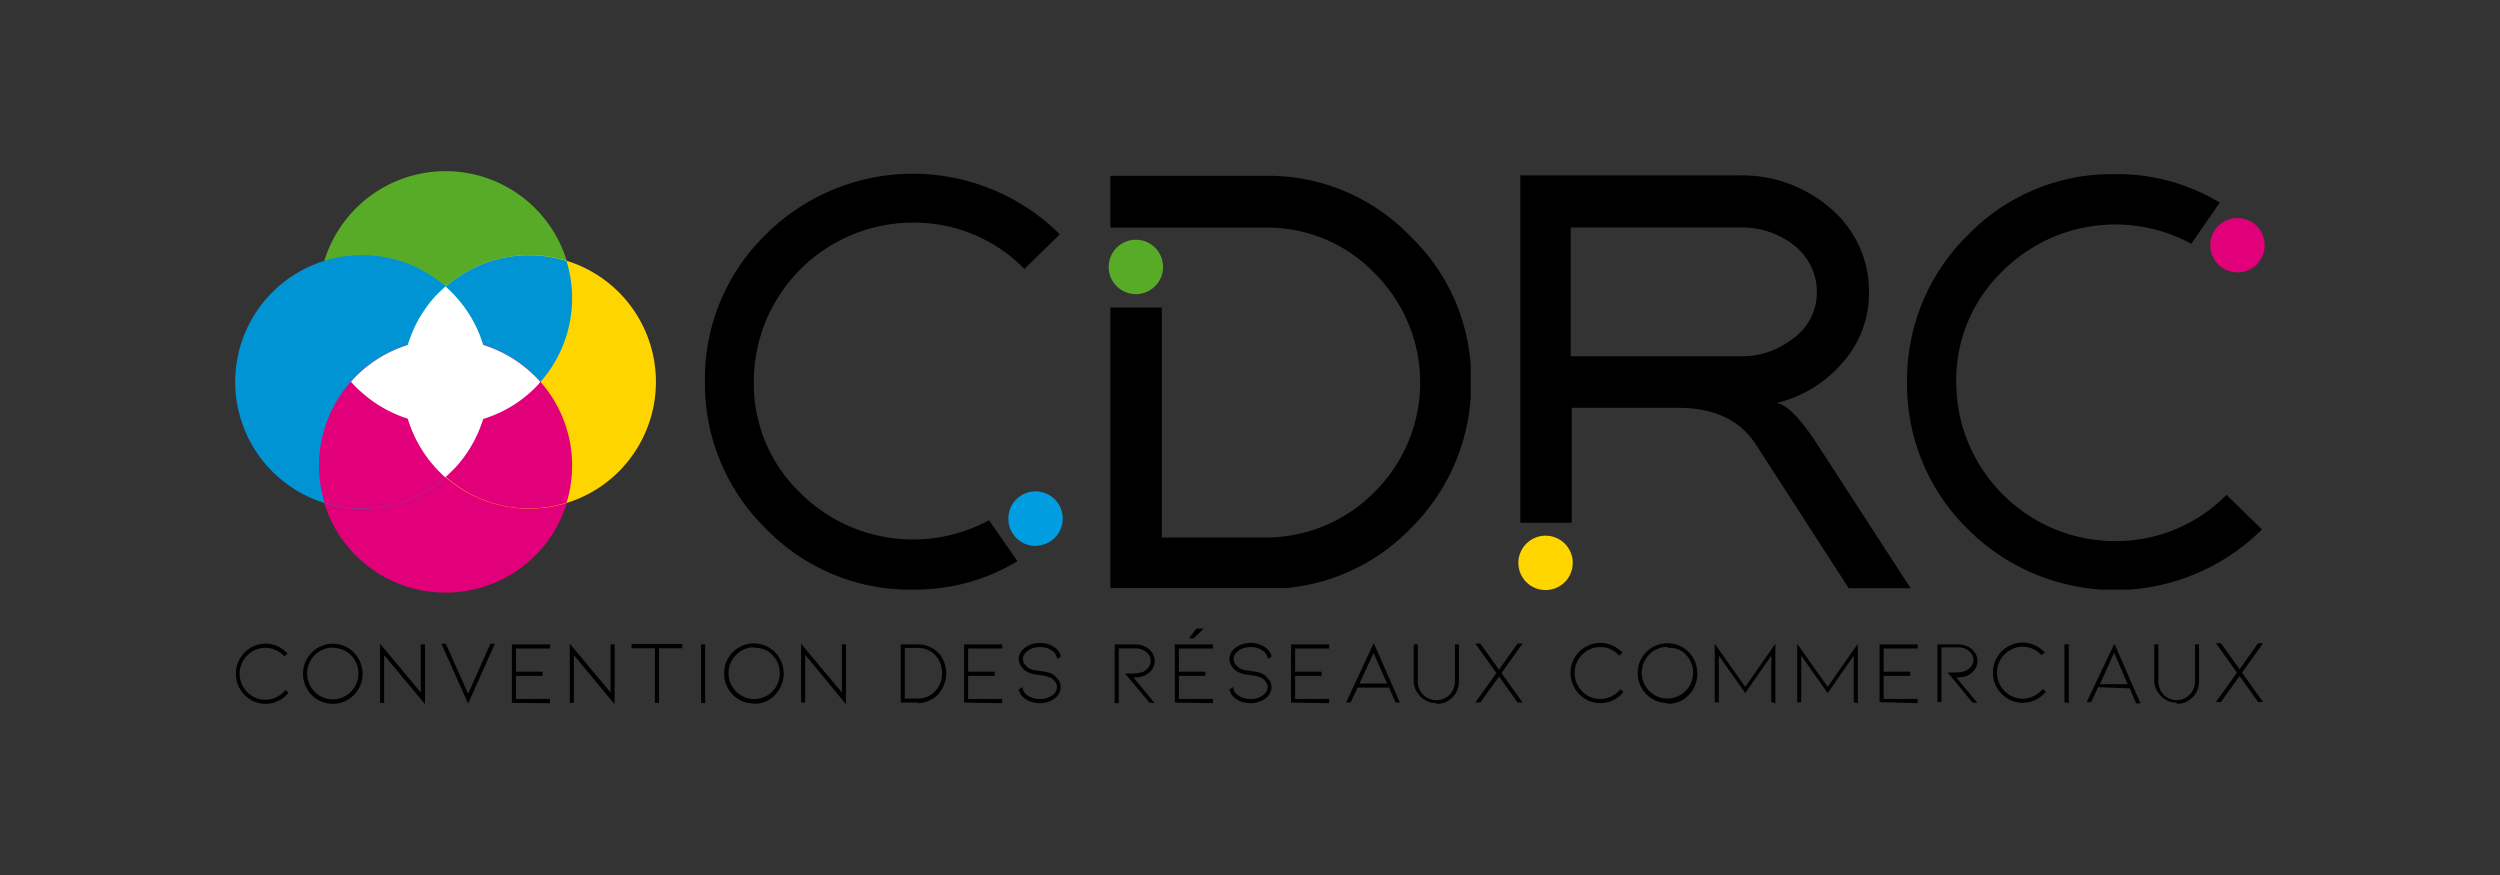 <svg id="f6f587ff-c6d7-4373-9d53-b74db840c827" data-name="Calque 1" xmlns="http://www.w3.org/2000/svg" xmlns:xlink="http://www.w3.org/1999/xlink" viewBox="0 0 400 140"><rect x="0" y="0" width="400" height="140" fill="#333333" stroke="none"/><defs><style>.be91116e-6894-4631-82d4-c851dd871b93{fill:none;}.ed9b0ebd-b580-4355-a9fa-ae31611b6f20{clip-path:url(#bebdb9f8-2174-454d-9e84-f5cdb41af9ce);}.bbd4a632-f3c1-47d6-85e1-15cf6244cb80{fill:#57ab27;}.abe16f82-1aa0-45d9-a5ea-e56a3d5d7f43{fill:#e2007a;}.a55688b4-8389-4f58-be04-0831c7b15df5{clip-path:url(#a59bbd99-79f7-4a05-b324-609b6398b5ea);}.f50fc358-1480-4ef8-beb7-0ab6bf3ac338{fill:#fff;}.b6e86eb0-1c4f-4b8d-ad09-00432d25b4a3{clip-path:url(#eb294464-e447-43ad-9d91-fe16d0f66452);}.b940a954-b5ef-49a2-88f5-d7f4ef975aaf{fill:#0094d5;}.fd2d8da5-79a2-475a-9ba0-d030e64250e7{fill:#ffd500;}.ba9fe5ab-1db3-44f6-95dd-3038880d2557{clip-path:url(#f18b2311-01da-41c0-a97c-55636b54c15e);}.ec60f1fa-17c3-4ff5-ac99-3971a6d4371c{clip-path:url(#b420e5ac-be83-41c6-a147-6e8eda939bbf);}.f3a57b37-cb8f-4810-a4da-ef6c5d1dff5c{clip-path:url(#a791c1ae-40a0-459c-9fc7-b922989f879d);}.b69d6969-7c04-410e-a752-163de56dc448{fill:#009ee0;}.fed04ec1-4708-4782-a93b-e9b28fc47bf2{clip-path:url(#b2c9b989-0ddc-4d7d-8e82-e4512a3f02e5);}.a9ea2ed5-7df5-454b-86a5-5c04760b4f63{clip-path:url(#b21a93a0-6908-455e-a052-515074c7226e);}.bc9a1c8f-d0e9-4f09-809f-4a056d5452e2{clip-path:url(#b51d8772-9aaf-45b1-a6f6-d7152a3bcd14);}.fe27bd92-34e4-44ed-9062-257cf61811da{isolation:isolate;}</style><clipPath id="bebdb9f8-2174-454d-9e84-f5cdb41af9ce"><rect class="be91116e-6894-4631-82d4-c851dd871b93" x="37.62" y="27.33" width="67.35" height="67.48"/></clipPath><clipPath id="a59bbd99-79f7-4a05-b324-609b6398b5ea"><rect class="be91116e-6894-4631-82d4-c851dd871b93" x="48.45" y="38.16" width="42.67" height="43.2"/></clipPath><clipPath id="eb294464-e447-43ad-9d91-fe16d0f66452"><rect class="be91116e-6894-4631-82d4-c851dd871b93" x="48.52" y="38.3" width="42.6" height="42.94"/></clipPath><clipPath id="f18b2311-01da-41c0-a97c-55636b54c15e"><rect class="be91116e-6894-4631-82d4-c851dd871b93" x="36.55" y="14.82" width="66.01" height="66.41"/></clipPath><clipPath id="b420e5ac-be83-41c6-a147-6e8eda939bbf"><rect class="be91116e-6894-4631-82d4-c851dd871b93" x="37.02" y="38.3" width="66.01" height="66.41"/></clipPath><clipPath id="a791c1ae-40a0-459c-9fc7-b922989f879d"><rect class="be91116e-6894-4631-82d4-c851dd871b93" x="112.79" y="27.8" width="57.25" height="66.54"/></clipPath><clipPath id="b2c9b989-0ddc-4d7d-8e82-e4512a3f02e5"><rect class="be91116e-6894-4631-82d4-c851dd871b93" x="177.33" y="28.06" width="57.98" height="66.01"/></clipPath><clipPath id="b21a93a0-6908-455e-a052-515074c7226e"><rect class="be91116e-6894-4631-82d4-c851dd871b93" x="242.94" y="28.06" width="62.67" height="66.34"/></clipPath><clipPath id="b51d8772-9aaf-45b1-a6f6-d7152a3bcd14"><rect class="be91116e-6894-4631-82d4-c851dd871b93" x="305.13" y="27.8" width="57.25" height="66.54"/></clipPath></defs><g id="fa04fecb-de0c-444b-bb45-ee30ba112499" data-name="Calque 1"><g class="ed9b0ebd-b580-4355-a9fa-ae31611b6f20"><g class="ed9b0ebd-b580-4355-a9fa-ae31611b6f20"><path class="bbd4a632-f3c1-47d6-85e1-15cf6244cb80" d="M86.24,61.37a20.28,20.28,0,1,0-28.63,1.27,20.3,20.3,0,0,0,28.63-1.27"/></g><g class="ed9b0ebd-b580-4355-a9fa-ae31611b6f20"><path class="abe16f82-1aa0-45d9-a5ea-e56a3d5d7f43" d="M86.24,88.26a20.29,20.29,0,1,0-28.63,1.27,20.32,20.32,0,0,0,28.63-1.27"/></g><g class="ed9b0ebd-b580-4355-a9fa-ae31611b6f20"><g class="a55688b4-8389-4f58-be04-0831c7b15df5"><path class="f50fc358-1480-4ef8-beb7-0ab6bf3ac338" d="M70.92,76.08a1.15,1.15,0,0,0,.34.27c.53-.47,1.07-1,1.6-1.54a20.29,20.29,0,0,0-1.27-28.69,1.31,1.31,0,0,0-.33-.27c-.54.47-1.07,1-1.61,1.54a20.43,20.43,0,0,0,1.27,28.69"/></g></g><g class="ed9b0ebd-b580-4355-a9fa-ae31611b6f20"><g class="b6e86eb0-1c4f-4b8d-ad09-00432d25b4a3"><path class="f50fc358-1480-4ef8-beb7-0ab6bf3ac338" d="M86.24,61.37c.07-.07.13-.2.2-.27A17,17,0,0,0,85,59.63a20.24,20.24,0,0,0-28.63,1.2,2.69,2.69,0,0,1-.2.27,14.57,14.57,0,0,0,1.47,1.47,20.22,20.22,0,0,0,28.63-1.2"/></g></g><g class="ed9b0ebd-b580-4355-a9fa-ae31611b6f20"><path class="b940a954-b5ef-49a2-88f5-d7f4ef975aaf" d="M72.86,74.81a20.28,20.28,0,1,0-28.62,1.27,20.29,20.29,0,0,0,28.62-1.27"/></g><g class="ed9b0ebd-b580-4355-a9fa-ae31611b6f20"><path class="fd2d8da5-79a2-475a-9ba0-d030e64250e7" d="M99.61,74.81A20.28,20.28,0,1,0,71,76.08a20.29,20.29,0,0,0,28.62-1.27"/></g><g class="ed9b0ebd-b580-4355-a9fa-ae31611b6f20"><g class="ba9fe5ab-1db3-44f6-95dd-3038880d2557"><path class="b940a954-b5ef-49a2-88f5-d7f4ef975aaf" d="M86.24,61.37a20.27,20.27,0,0,0,4.41-19.6,20.08,20.08,0,0,0-19.39,4.15,20.14,20.14,0,0,0-19.4-4.08A20.26,20.26,0,0,0,86.24,61.37"/></g></g><g class="ed9b0ebd-b580-4355-a9fa-ae31611b6f20"><g class="ec60f1fa-17c3-4ff5-ac99-3971a6d4371c"><path class="abe16f82-1aa0-45d9-a5ea-e56a3d5d7f43" d="M90.65,80.43a20.25,20.25,0,1,0-38.72,0,20.06,20.06,0,0,0,19.39-4.15,20,20,0,0,0,19.33,4.15"/></g></g><g class="ed9b0ebd-b580-4355-a9fa-ae31611b6f20"><g class="a55688b4-8389-4f58-be04-0831c7b15df5"><path class="f50fc358-1480-4ef8-beb7-0ab6bf3ac338" d="M70.92,76.08a1.15,1.15,0,0,0,.34.27c.53-.47,1.07-1,1.6-1.54a20.29,20.29,0,0,0-1.27-28.69,1.31,1.31,0,0,0-.33-.27c-.54.47-1.07,1-1.61,1.54a20.43,20.43,0,0,0,1.27,28.69"/></g></g><g class="ed9b0ebd-b580-4355-a9fa-ae31611b6f20"><g class="b6e86eb0-1c4f-4b8d-ad09-00432d25b4a3"><path class="f50fc358-1480-4ef8-beb7-0ab6bf3ac338" d="M86.24,61.37c.07-.07.13-.2.2-.27A17,17,0,0,0,85,59.63a20.24,20.24,0,0,0-28.63,1.2,2.69,2.69,0,0,1-.2.27,14.57,14.57,0,0,0,1.47,1.47,20.22,20.22,0,0,0,28.63-1.2"/></g></g></g><g class="f3a57b37-cb8f-4810-a4da-ef6c5d1dff5c"><path d="M163.89,43.05l5.68-5.56a33.35,33.35,0,0,0-47.08.07A32.18,32.18,0,0,0,112.79,61a32.43,32.43,0,0,0,9.7,23.54A32.12,32.12,0,0,0,146,94.34a31.75,31.75,0,0,0,16.79-4.55l-4.55-6.55a25.54,25.54,0,0,1-30.17-4.35A24.21,24.21,0,0,1,120.61,61,25.47,25.47,0,0,1,146,35.62a24.71,24.71,0,0,1,17.93,7.43"/></g><g class="f3a57b37-cb8f-4810-a4da-ef6c5d1dff5c"><path class="b69d6969-7c04-410e-a752-163de56dc448" d="M165.69,87.32A4.35,4.35,0,1,0,161.34,83a4.34,4.34,0,0,0,4.35,4.35"/></g><g class="fed04ec1-4708-4782-a93b-e9b28fc47bf2"><path d="M235.38,61.1a31.6,31.6,0,0,0-9.7-23.27,31.51,31.51,0,0,0-23.27-9.7H177.66v8.29h24.75a23.75,23.75,0,0,1,17.52,7.29,24.63,24.63,0,0,1,0,35A24.41,24.41,0,0,1,202.41,86H185.89V49.2h-8.23v45h24.75a31.6,31.6,0,0,0,23.27-9.63,32.46,32.46,0,0,0,9.7-23.48"/></g><g class="fed04ec1-4708-4782-a93b-e9b28fc47bf2"><path class="bbd4a632-f3c1-47d6-85e1-15cf6244cb80" d="M181.74,47.06a4.35,4.35,0,1,0-4.35-4.35,4.34,4.34,0,0,0,4.35,4.35"/></g><g class="a9ea2ed5-7df5-454b-86a5-5c04760b4f63"><path d="M286.74,39a13.72,13.72,0,0,0-8.42-2.61h-27V57h27a13.11,13.11,0,0,0,8.43-2.74,9.07,9.07,0,0,0,3.95-7.56,9.38,9.38,0,0,0-4-7.69m9.1,55.11L280.86,71c-2.54-3.81-6.62-5.75-12.38-5.75h-17V83.64h-8.23V28.06h35.11a21.55,21.55,0,0,1,14.31,5.09,17.34,17.34,0,0,1,6.36,13.51A16.59,16.59,0,0,1,294.83,58a20.06,20.06,0,0,1-10.63,6.49c1.54.13,3.75,2.27,6.49,6.48l15,23.14h-9.83Z"/></g><g class="a9ea2ed5-7df5-454b-86a5-5c04760b4f63"><path class="fd2d8da5-79a2-475a-9ba0-d030e64250e7" d="M247.28,94.41a4.35,4.35,0,1,0-4.34-4.35,4.34,4.34,0,0,0,4.34,4.35"/></g><g class="bc9a1c8f-d0e9-4f09-809f-4a056d5452e2"><path d="M356.23,79.16l5.68,5.55a33.33,33.33,0,0,1-47.08-.07,32.37,32.37,0,0,1-9.7-23.47,32.53,32.53,0,0,1,9.7-23.54,32.12,32.12,0,0,1,23.54-9.77,31.75,31.75,0,0,1,16.79,4.55L350.61,39a25.54,25.54,0,0,0-30.16,4.34A24.18,24.18,0,0,0,313,61.24a25.45,25.45,0,0,0,25.35,25.34,24.89,24.89,0,0,0,17.92-7.42"/></g><g class="bc9a1c8f-d0e9-4f09-809f-4a056d5452e2"><path class="abe16f82-1aa0-45d9-a5ea-e56a3d5d7f43" d="M358,34.89a4.35,4.35,0,1,1-4.35,4.34A4.34,4.34,0,0,1,358,34.89"/></g><path class="fe27bd92-34e4-44ed-9062-257cf61811da" d="M42.5,112.61a4.57,4.57,0,0,1-2.39-.65,4.85,4.85,0,0,1-2.37-4.17,4.64,4.64,0,0,1,.64-2.4,4.69,4.69,0,0,1,1.73-1.75,4.63,4.63,0,0,1,4.31-.24A5,5,0,0,1,46,104.56l-.51.45a4.14,4.14,0,0,0-1.37-1,4.06,4.06,0,0,0-3.71.19,4.13,4.13,0,0,0-1.5,1.52,4.05,4.05,0,0,0-.56,2.08,4.12,4.12,0,0,0,.56,2.09,4.18,4.18,0,0,0,1.5,1.51,4,4,0,0,0,3.81.15,4.12,4.12,0,0,0,1.43-1.13l.52.41a4.73,4.73,0,0,1-3.71,1.79Zm10.75,0a4.63,4.63,0,0,1-2.39-.64,4.71,4.71,0,0,1-1.74-1.75,4.83,4.83,0,0,1-.64-2.41,4.83,4.83,0,0,1,2.38-4.17,4.78,4.78,0,0,1,4.78,0,4.84,4.84,0,0,1,0,8.33A4.65,4.65,0,0,1,53.25,112.61Zm0-9a4,4,0,0,0-2.06.56,4.18,4.18,0,0,0-1.5,1.51,4.19,4.19,0,0,0,0,4.15,4.1,4.1,0,0,0,1.5,1.51,4.05,4.05,0,0,0,4.11,0,4.17,4.17,0,0,0,1.5-5.66,4.18,4.18,0,0,0-1.5-1.51A4,4,0,0,0,53.25,103.66Zm8.21,1.21v7.64h-.65V103l6.51,7.79V103.1H68v9.57Zm13.44,6.18,3.56-8h.72l-4.28,9.57-4.28-9.57h.71Zm7,1.46V103.1H88v.67H82.56v3.7H86.8v.67H82.56v3.69H88v.68Zm9.92-7.64v7.64h-.65V103l6.52,7.79V103.1h.65v9.57Zm17.35-1.77v.67h-3.72v8.74h-.67v-8.74h-3.73v-.67Zm3,9.41V103.1h.65v9.41Zm8.45.1a4.71,4.71,0,0,1-4.12-2.39,4.73,4.73,0,0,1-.64-2.41,4.76,4.76,0,0,1,7.15-4.17,4.83,4.83,0,0,1,2.38,4.17,4.83,4.83,0,0,1-.64,2.41A4.71,4.71,0,0,1,123,112,4.63,4.63,0,0,1,120.58,112.61Zm0-9a4,4,0,0,0-2,.56,4.18,4.18,0,0,0-1.5,1.51,4.12,4.12,0,0,0,0,4.15,4.1,4.1,0,0,0,1.5,1.51,4.05,4.05,0,0,0,4.11,0,4.07,4.07,0,0,0,1.49-1.51,4.19,4.19,0,0,0,0-4.15,4.15,4.15,0,0,0-1.49-1.51A4,4,0,0,0,120.58,103.66Zm8.21,1.21v7.64h-.65V103l6.52,7.79V103.1h.65v9.57Zm18,7.64h-2.71V103.1h2.71a4.53,4.53,0,0,1,1.85.37,4.34,4.34,0,0,1,1.48,1,4.46,4.46,0,0,1,.91,1.49,5,5,0,0,1-.91,5.07,4.11,4.11,0,0,1-1.48,1.06A4.53,4.53,0,0,1,146.82,112.51Zm-2.06-.65h2.06a3.64,3.64,0,0,0,2.85-1.23,3.8,3.8,0,0,0,.78-1.28,4.49,4.49,0,0,0,.27-1.56,4.42,4.42,0,0,0-.27-1.54,3.76,3.76,0,0,0-3.63-2.48h-2.06Zm9.49.65V103.1h6.1v.67H154.9v3.7h4.24v.67H154.9v3.69h5.45v.68Zm15.1-3.64a2.07,2.07,0,0,1,.36,1.17,2.09,2.09,0,0,1-.26,1,2.48,2.48,0,0,1-.75.84,3.89,3.89,0,0,1-2.36.73,4.11,4.11,0,0,1-1.27-.19,3.59,3.59,0,0,1-1.09-.54,2.4,2.4,0,0,1-1-1.49l.62-.35a1.64,1.64,0,0,0,.79,1.31,2.69,2.69,0,0,0,.88.44,3.74,3.74,0,0,0,1.07.15,3.25,3.25,0,0,0,2-.59,1.63,1.63,0,0,0,.76-1.33,1.39,1.39,0,0,0-.28-.84,2.29,2.29,0,0,0-.79-.67,5.83,5.83,0,0,0-1.71-.39l-.73-.12a3.52,3.52,0,0,1-1.08-.32,2.81,2.81,0,0,1-1.11-.92,2.09,2.09,0,0,1-.41-1.23,2,2,0,0,1,.27-1,2.7,2.7,0,0,1,.76-.83,3.83,3.83,0,0,1,1.09-.54,4.43,4.43,0,0,1,1.27-.19,4,4,0,0,1,2.36.73,2.38,2.38,0,0,1,1,1.47l-.63.35a1.46,1.46,0,0,0-.21-.69,2.09,2.09,0,0,0-.55-.61,2.9,2.9,0,0,0-.9-.44,3.82,3.82,0,0,0-2.12,0,2.65,2.65,0,0,0-.89.44,2,2,0,0,0-.58.61,1.36,1.36,0,0,0-.21.71,1.44,1.44,0,0,0,.34.89,2.38,2.38,0,0,0,.82.69,3.38,3.38,0,0,0,.68.21l.94.13.51.08a6.33,6.33,0,0,1,.78.15,2.76,2.76,0,0,1,.64.25A3.12,3.12,0,0,1,169.35,108.87Zm14.54,3.64L180,107.76h1.16a4.74,4.74,0,0,0,1.74-.27,2.3,2.3,0,0,0,.85-.71,1.64,1.64,0,0,0,.36-1,1.7,1.7,0,0,0-.3-1,2.15,2.15,0,0,0-.87-.75,2.86,2.86,0,0,0-1.3-.29H179v8.76h-.65V103.1h3.29a3.59,3.59,0,0,1,1.24.21,3.06,3.06,0,0,1,1,.6,2.72,2.72,0,0,1,.64.85,2.32,2.32,0,0,1-.25,2.42,2.76,2.76,0,0,1-1.13.9,2.72,2.72,0,0,1-.88.25,6.37,6.37,0,0,1-.9.06l3.4,4.12Zm4.07,0V103.1h6.1v.67h-5.45v3.7h4.24v.67h-4.24v3.69h5.45v.68Zm3.45-11.84h1.18L191,102.13h-.75Zm11.65,8.2a2.08,2.08,0,0,1,.37,1.17,2.21,2.21,0,0,1-.26,1,2.62,2.62,0,0,1-.76.84,3.89,3.89,0,0,1-2.36.73,4.11,4.11,0,0,1-1.27-.19,3.59,3.59,0,0,1-1.09-.54,2.4,2.4,0,0,1-1-1.49l.62-.35a1.64,1.64,0,0,0,.79,1.31,2.69,2.69,0,0,0,.88.44,3.79,3.79,0,0,0,1.07.15,3.23,3.23,0,0,0,2-.59,1.63,1.63,0,0,0,.76-1.33,1.39,1.39,0,0,0-.28-.84,2.29,2.29,0,0,0-.79-.67,5.83,5.83,0,0,0-1.71-.39l-.73-.12a3.52,3.52,0,0,1-1.08-.32,2.81,2.81,0,0,1-1.11-.92,2.09,2.09,0,0,1-.41-1.23,2,2,0,0,1,.27-1,2.7,2.7,0,0,1,.76-.83,3.83,3.83,0,0,1,1.09-.54,4.43,4.43,0,0,1,1.27-.19,4,4,0,0,1,2.36.73,2.38,2.38,0,0,1,1,1.47l-.63.35a1.46,1.46,0,0,0-.21-.69,2.09,2.09,0,0,0-.55-.61,2.9,2.9,0,0,0-.9-.44,3.82,3.82,0,0,0-2.12,0,2.65,2.65,0,0,0-.89.44,2.08,2.08,0,0,0-.58.61,1.36,1.36,0,0,0-.21.71,1.51,1.51,0,0,0,.34.89,2.38,2.38,0,0,0,.82.69,3.38,3.38,0,0,0,.68.21l.94.13.51.08a6.33,6.33,0,0,1,.78.15,2.76,2.76,0,0,1,.64.25A3,3,0,0,1,203.06,108.87Zm3.49,3.64V103.1h6.1v.67h-5.44v3.7h4.24v.67h-4.24v3.69h5.44v.68Zm10.65-2.39-1.12,2.39h-.72l4.43-9.53,4.18,9.53h-.71l-1-2.39Zm2.56-5.53-2.26,4.88h4.42Zm10,8a3.43,3.43,0,0,1-1.37-.28,3.59,3.59,0,0,1-1.16-.8,3.39,3.39,0,0,1-.78-1.16,3.69,3.69,0,0,1-.27-1.41V103.1h.66V109a3,3,0,0,0,.22,1.16,2.86,2.86,0,0,0,.63,1,2.94,2.94,0,0,0,1,.64,2.79,2.79,0,0,0,1.11.23,2.89,2.89,0,0,0,1.13-.23,2.94,2.94,0,0,0,1-.64,2.86,2.86,0,0,0,.63-1,3.19,3.19,0,0,0,.22-1.16V103.1h.65V109a3.69,3.69,0,0,1-.27,1.41,3.36,3.36,0,0,1-.77,1.16,3.82,3.82,0,0,1-1.16.8A3.42,3.42,0,0,1,229.78,112.61Zm13.83-9.51-3.36,4.71,3.36,4.7h-.8l-2.95-4.15-3,4.15h-.79l3.36-4.7-3.36-4.71h.79l3,4.16,2.95-4.16Zm12.45,9.51a4.57,4.57,0,0,1-2.39-.65,4.85,4.85,0,0,1-2.37-4.17,4.64,4.64,0,0,1,.64-2.4,4.69,4.69,0,0,1,1.73-1.75,4.63,4.63,0,0,1,4.31-.24,5,5,0,0,1,1.62,1.16l-.51.45a4.14,4.14,0,0,0-1.37-1,4.06,4.06,0,0,0-3.71.19,4.13,4.13,0,0,0-1.5,1.52,4.05,4.05,0,0,0-.56,2.08,4.12,4.12,0,0,0,.56,2.09,4.18,4.18,0,0,0,1.5,1.51,4,4,0,0,0,3.81.15,4.12,4.12,0,0,0,1.43-1.13l.52.41a4.73,4.73,0,0,1-3.71,1.79Zm10.75,0a4.75,4.75,0,0,1-4.13-2.39,4.83,4.83,0,0,1-.64-2.41,4.77,4.77,0,0,1,.64-2.41,4.77,4.77,0,0,1,8.89,2.41A4.82,4.82,0,0,1,269.2,112,4.65,4.65,0,0,1,266.81,112.61Zm0-9a4,4,0,0,0-2.06.56,4.18,4.18,0,0,0-1.5,1.51,4.12,4.12,0,0,0,0,4.15,4.1,4.1,0,0,0,1.5,1.51,4.12,4.12,0,0,0,6.16-3.58,4,4,0,0,0-.56-2.08,4.07,4.07,0,0,0-1.49-1.51A4,4,0,0,0,266.81,103.66Zm16.61,8.85v-7.44l-4.17,6-4.23-6v7.46h-.65V103l4.88,6.9,4.82-6.9v9.53Zm13.19,0v-7.44l-4.17,6-4.23-6v7.46h-.65V103l4.88,6.9,4.82-6.9v9.53Zm4.13,0V103.1h6.09v.67h-5.44v3.7h4.24v.67h-4.24v3.69h5.44v.68Zm14.81,0-3.91-4.75h1.16a4.74,4.74,0,0,0,1.74-.27,2.38,2.38,0,0,0,.85-.71,1.64,1.64,0,0,0,.36-1,1.7,1.7,0,0,0-.3-1,2.29,2.29,0,0,0-.87-.75,2.86,2.86,0,0,0-1.3-.29h-2.64v8.76H310V103.1h3.29a3.63,3.63,0,0,1,1.24.21,3,3,0,0,1,1,.6,2.76,2.76,0,0,1,.65.85,2.36,2.36,0,0,1-.26,2.42,2.67,2.67,0,0,1-1.12.9,2.79,2.79,0,0,1-.88.25,6.62,6.62,0,0,1-.91.06l3.41,4.12Zm8.09.1a4.57,4.57,0,0,1-2.39-.65,4.85,4.85,0,0,1-2.37-4.17,4.64,4.64,0,0,1,.64-2.4,4.69,4.69,0,0,1,1.73-1.75,4.63,4.63,0,0,1,4.31-.24,5,5,0,0,1,1.62,1.16l-.51.45a4.14,4.14,0,0,0-1.37-1,4.06,4.06,0,0,0-3.71.19,4.13,4.13,0,0,0-1.5,1.52,4.05,4.05,0,0,0-.56,2.08,4.12,4.12,0,0,0,.56,2.09,4.18,4.18,0,0,0,1.5,1.51,4,4,0,0,0,3.81.15,4.12,4.12,0,0,0,1.43-1.13l.52.41a4.73,4.73,0,0,1-3.71,1.79Zm6.68-.1V103.1H331v9.41Zm5.39-2.39-1.12,2.39h-.72L338.3,103l4.18,9.53h-.71l-1-2.39Zm2.56-5.53L336,109.47h4.42Zm10,8a3.43,3.43,0,0,1-1.37-.28,3.59,3.59,0,0,1-1.16-.8,3.39,3.39,0,0,1-.78-1.16,3.69,3.69,0,0,1-.27-1.41V103.1h.65V109a3,3,0,0,0,.23,1.16,2.86,2.86,0,0,0,.63,1,3,3,0,0,0,.95.64,2.92,2.92,0,0,0,3.2-.64,2.72,2.72,0,0,0,.63-1,3,3,0,0,0,.23-1.16V103.1h.65V109a3.69,3.69,0,0,1-.27,1.41,3.36,3.36,0,0,1-.77,1.16,3.82,3.82,0,0,1-1.16.8A3.42,3.42,0,0,1,348.29,112.61Zm13.83-9.51-3.36,4.71,3.36,4.7h-.8l-2.95-4.15-3,4.15h-.79l3.36-4.7-3.36-4.71h.79l3,4.16,2.95-4.16Z"/></g></svg>